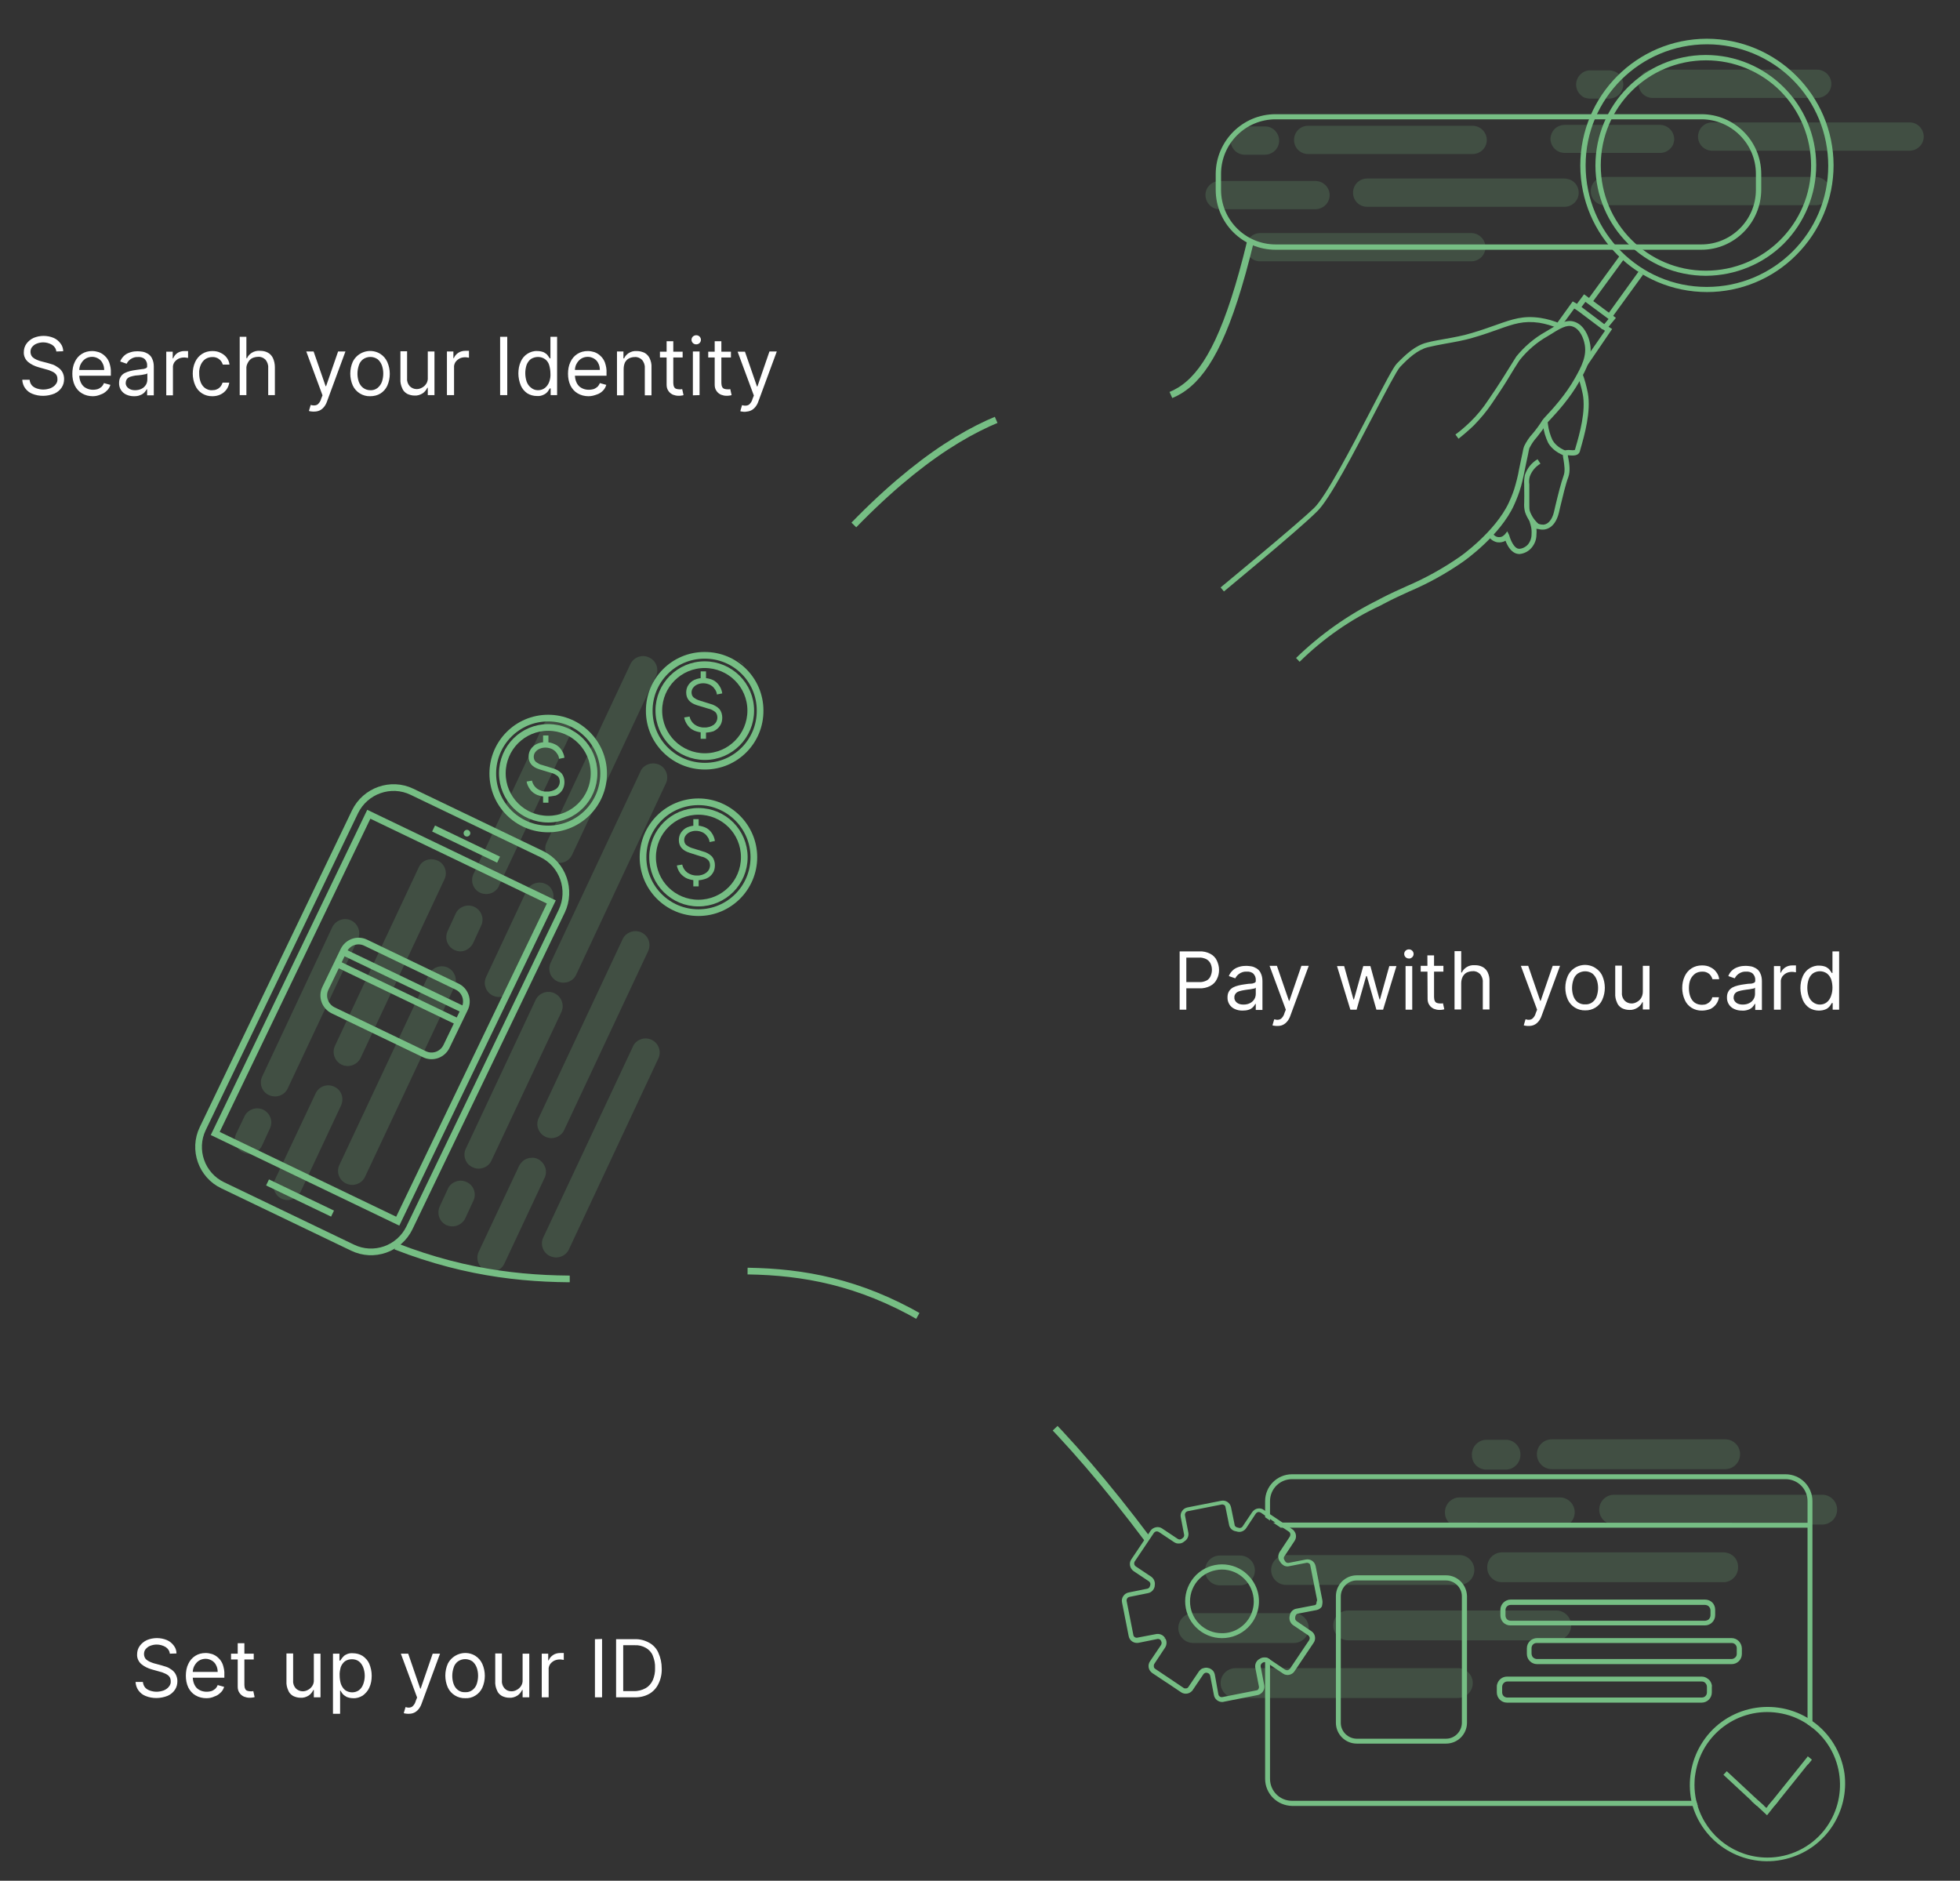 <?xml version="1.0" encoding="utf-8"?>
<!-- Generator: Adobe Illustrator 25.3.1, SVG Export Plug-In . SVG Version: 6.00 Build 0)  -->
<svg version="1.1" id="Layer_1" xmlns="http://www.w3.org/2000/svg" xmlns:xlink="http://www.w3.org/1999/xlink" x="0px" y="0px"
	 width="880.6px" height="844.9px" viewBox="0 0 880.6 844.9" enable-background="new 0 0 880.6 844.9" xml:space="preserve">
<rect x="0" y="0" width="880.6" height="844.9" fill="#333333" stroke="none"/>
<path fill="#FFFFFF" d="M25.3,157.9c-0.1-1.2-0.8-2.3-1.9-3c-1.2-0.7-2.6-1.1-4-1.1c-1,0-2,0.2-3,0.6c-0.8,0.3-1.5,0.9-2,1.5
	c-0.5,0.6-0.7,1.4-0.7,2.2c0,0.6,0.2,1.3,0.5,1.8c0.3,0.5,0.8,0.9,1.3,1.2c0.5,0.3,1.1,0.6,1.7,0.8c0.5,0.2,1.1,0.4,1.6,0.5l2.7,0.7
	c0.7,0.2,1.4,0.4,2.3,0.7c0.8,0.3,1.6,0.8,2.3,1.3c0.8,0.5,1.4,1.2,1.9,2c0.5,0.9,0.8,2,0.8,3.1c0,1.4-0.3,2.7-1.1,3.9
	c-0.8,1.2-1.9,2.1-3.2,2.7c-3.2,1.3-6.8,1.4-10,0.1c-1.3-0.5-2.4-1.4-3.2-2.5c-0.8-1.1-1.2-2.4-1.3-3.8h3.3c0.1,0.9,0.4,1.8,1,2.5
	c0.6,0.7,1.4,1.1,2.2,1.4c0.9,0.3,1.9,0.5,2.9,0.5c1.1,0,2.2-0.2,3.3-0.6c0.9-0.4,1.7-0.9,2.3-1.7c0.6-0.7,0.9-1.6,0.8-2.5
	c0-0.8-0.2-1.5-0.7-2.1c-0.5-0.6-1.2-1-1.9-1.3c-0.8-0.4-1.7-0.7-2.6-0.9l-3.2-0.9c-1.8-0.5-3.5-1.3-4.9-2.5
	c-1.2-1.1-1.9-2.7-1.8-4.3c0-1.4,0.4-2.7,1.2-3.8c0.8-1.1,1.9-2,3.2-2.6c1.4-0.6,3-0.9,4.5-0.9c1.5,0,3.1,0.3,4.5,0.9
	c1.2,0.5,2.3,1.4,3.1,2.5c0.8,1,1.2,2.3,1.2,3.5L25.3,157.9z M41.7,178c-1.7,0-3.4-0.4-4.9-1.3c-1.4-0.8-2.5-2.1-3.2-3.5
	c-0.8-1.7-1.1-3.5-1.1-5.3c0-1.8,0.3-3.7,1.1-5.3c0.7-1.5,1.7-2.7,3.1-3.6c1.4-0.9,3-1.3,4.7-1.3c1,0,2,0.2,3,0.5
	c1,0.4,1.9,0.9,2.7,1.7c0.9,0.8,1.6,1.9,2,3c0.5,1.5,0.8,3,0.7,4.6v1.3H34.7v-2.6h12.1c0-1-0.2-2.1-0.7-3c-0.4-0.9-1.1-1.6-1.9-2.1
	c-0.9-0.5-1.8-0.8-2.8-0.8c-1.1,0-2.2,0.3-3.1,0.9c-0.9,0.6-1.5,1.4-2,2.3c-0.5,0.9-0.7,2-0.7,3v1.7c0,1.3,0.2,2.6,0.8,3.8
	c0.5,1,1.2,1.8,2.2,2.3c1.6,0.9,3.6,1,5.3,0.5c0.6-0.2,1.2-0.6,1.7-1c0.5-0.5,0.9-1.1,1.1-1.7l2.9,0.8c-0.3,1-0.8,1.9-1.6,2.6
	c-0.8,0.8-1.7,1.4-2.7,1.7C44.2,177.7,43,178,41.7,178L41.7,178z M60.2,178c-1.2,0-2.3-0.2-3.4-0.7c-2.1-0.9-3.4-3-3.3-5.3
	c0-1,0.2-1.9,0.7-2.7c0.4-0.7,1-1.3,1.8-1.7c0.8-0.4,1.6-0.7,2.4-0.9c0.9-0.2,1.8-0.4,2.7-0.5c1.2-0.2,2.2-0.3,2.9-0.4
	c0.6,0,1.1-0.2,1.6-0.4c0.4-0.2,0.6-0.6,0.5-1v-0.1c0.1-1.1-0.3-2.1-1-2.9c-0.8-0.8-2-1.1-3.1-1c-1.2-0.1-2.4,0.3-3.4,1
	c-0.7,0.5-1.3,1.2-1.7,2l-2.9-1c0.4-1.1,1.1-2,2-2.8c0.8-0.7,1.8-1.1,2.8-1.4c1-0.3,2-0.4,3-0.4c0.7,0,1.5,0.1,2.2,0.2
	c0.8,0.1,1.7,0.5,2.4,0.9c0.8,0.5,1.5,1.2,1.9,2.1c0.6,1.2,0.8,2.4,0.8,3.7v12.9h-3v-2.7h-0.2c-0.3,0.5-0.6,1-1,1.4
	c-0.5,0.5-1.2,1-1.9,1.2C62.2,177.9,61.2,178,60.2,178L60.2,178z M60.7,175.3c1,0,2.1-0.2,3-0.7c0.8-0.4,1.4-1,1.9-1.8
	c0.4-0.7,0.6-1.5,0.6-2.3v-2.8c-0.2,0.2-0.5,0.4-0.9,0.4c-0.5,0.1-1,0.2-1.5,0.3l-1.6,0.2l-1.3,0.1c-0.7,0.1-1.5,0.3-2.2,0.5
	c-0.6,0.2-1.2,0.5-1.6,1c-0.4,0.5-0.6,1.2-0.6,1.8c-0.1,0.9,0.4,1.8,1.2,2.4C58.6,175.1,59.6,175.3,60.7,175.3L60.7,175.3z
	 M74.7,177.6v-19.6h2.9v3h0.2c0.4-1,1-1.8,1.9-2.4c0.9-0.6,2-0.9,3.2-0.9h0.8c0.3,0,0.6,0,0.8,0v3.1l-0.7-0.1
	c-0.4-0.1-0.8-0.1-1.1-0.1c-0.9,0-1.8,0.2-2.6,0.6c-0.7,0.4-1.3,0.9-1.8,1.6c-0.4,0.7-0.7,1.5-0.6,2.4v12.4L74.7,177.6z M95.5,178
	c-3.4,0.1-6.5-1.8-7.8-4.9c-0.7-1.6-1.1-3.4-1.1-5.2c0-1.8,0.3-3.6,1.1-5.3c0.7-1.5,1.7-2.7,3.1-3.6c1.4-0.9,3-1.3,4.6-1.3
	c1.3,0,2.6,0.2,3.7,0.8c1.1,0.5,2,1.2,2.7,2.1c0.7,0.9,1.2,2,1.3,3.2h-3c-0.6-2.1-2.5-3.5-4.7-3.4c-1.1,0-2.2,0.3-3.1,0.9
	c-0.9,0.6-1.6,1.5-2.1,2.6c-0.5,1.2-0.8,2.5-0.7,3.9c0,1.4,0.2,2.7,0.7,4c0.4,1,1.1,2,2,2.6c0.9,0.6,2,1,3.1,0.9
	c0.7,0,1.5-0.1,2.1-0.4c1.3-0.5,2.2-1.7,2.6-3h3c-0.3,2.3-1.8,4.3-3.9,5.3C98.1,177.7,96.8,178,95.5,178L95.5,178z M110.7,165.7
	v11.8h-3v-26.2h3v9.6h0.3c0.4-1,1.2-1.8,2.1-2.4c1.1-0.7,2.4-1,3.7-0.9c1.2,0,2.4,0.2,3.5,0.8c1,0.5,1.8,1.4,2.3,2.4
	c0.6,1.3,0.9,2.7,0.9,4.2v12.5h-3v-12.3c0.1-1.3-0.4-2.6-1.2-3.6c-0.9-0.9-2.1-1.4-3.3-1.3c-0.9,0-1.8,0.2-2.7,0.6
	c-0.8,0.4-1.4,1.1-1.8,1.8C110.9,163.7,110.6,164.7,110.7,165.7z M141,184.9c-0.5,0-0.9,0-1.4-0.1c-0.3,0-0.6-0.1-0.8-0.2l0.8-2.7
	c0.6,0.2,1.3,0.3,2,0.2c0.6-0.1,1.1-0.3,1.5-0.8c0.6-0.6,1-1.4,1.2-2.2l0.6-1.5l-7.3-19.7h3.3l5.4,15.6h0.2l5.4-15.6h3.3l-8.3,22.5
	c-0.3,0.9-0.8,1.8-1.4,2.5c-0.5,0.6-1.2,1.2-1.9,1.5C142.7,184.8,141.9,184.9,141,184.9L141,184.9z M166.3,178
	c-3.3,0.1-6.4-1.8-7.8-4.8c-1.5-3.4-1.5-7.3,0-10.7c2.2-4.4,7.6-6.1,11.9-3.8c0.2,0.1,0.3,0.2,0.5,0.3c1.4,0.9,2.4,2.1,3.1,3.6
	c1.5,3.4,1.5,7.3,0,10.7c-0.7,1.5-1.8,2.7-3.1,3.5C169.6,177.6,168,178,166.3,178L166.3,178z M166.3,175.3c1.2,0.1,2.4-0.3,3.3-1
	c0.9-0.7,1.6-1.7,2-2.8c0.8-2.4,0.8-5,0-7.3c-0.4-1.1-1-2-1.9-2.8c-2-1.4-4.6-1.4-6.6,0c-0.9,0.7-1.6,1.7-1.9,2.8
	c-0.8,2.4-0.8,5,0,7.3c0.4,1.1,1,2,1.9,2.7C164,174.9,165.2,175.3,166.3,175.3L166.3,175.3z M192.2,169.5v-11.6h3v19.6h-3v-3.3H192
	c-0.5,1-1.2,1.9-2.1,2.5c-1.1,0.7-2.4,1.1-3.7,1c-1.1,0-2.3-0.3-3.3-0.8c-1-0.6-1.8-1.4-2.2-2.5c-0.6-1.3-0.9-2.7-0.8-4.1v-12.5h3
	v12.3c-0.1,1.3,0.4,2.5,1.2,3.4c0.8,0.8,1.9,1.3,3.1,1.3c0.8,0,1.6-0.2,2.3-0.6c0.8-0.4,1.5-1,2-1.8
	C192,171.7,192.3,170.6,192.2,169.5L192.2,169.5z M200.8,177.5v-19.6h2.9v3h0.2c0.4-1,1.1-1.8,2-2.4c0.9-0.6,2-0.9,3.2-0.9h0.8
	c0.3,0,0.6,0,0.8,0v3.1l-0.7-0.1c-0.4-0.1-0.8-0.1-1.1-0.1c-0.9,0-1.8,0.2-2.5,0.6c-0.7,0.4-1.3,0.9-1.8,1.6
	c-0.4,0.7-0.7,1.5-0.6,2.4v12.4H200.8z M227.9,151.3v26.2h-3.2v-26.2L227.9,151.3z M241.2,177.9c-1.5,0-3-0.4-4.3-1.2
	c-1.3-0.9-2.3-2.1-2.9-3.5c-0.7-1.7-1.1-3.6-1.1-5.4c0-1.8,0.3-3.7,1.1-5.4c0.6-1.4,1.7-2.7,3-3.5c1.3-0.8,2.8-1.3,4.4-1.2
	c1,0,2.1,0.2,3,0.6c0.7,0.4,1.3,0.8,1.7,1.4c0.4,0.5,0.7,1,0.9,1.3h0.3v-9.7h3v26.2h-2.9v-3h-0.4c-0.2,0.4-0.5,0.8-0.9,1.4
	c-0.5,0.6-1.1,1.1-1.8,1.4C243.3,177.8,242.3,178,241.2,177.9L241.2,177.9z M241.7,175.3c1.1,0,2.2-0.3,3.1-1
	c0.9-0.7,1.5-1.6,1.9-2.6c0.5-1.3,0.7-2.6,0.6-3.9c0-1.3-0.2-2.6-0.6-3.9c-0.3-1-1-2-1.9-2.6c-1.9-1.3-4.4-1.2-6.3,0
	c-0.9,0.7-1.5,1.6-1.9,2.6c-0.4,1.2-0.6,2.5-0.6,3.7c0,1.3,0.2,2.6,0.6,3.8c0.4,1.1,1,2,1.9,2.7
	C239.4,174.9,240.5,175.3,241.7,175.3z M264.4,178c-1.7,0-3.4-0.4-4.9-1.3c-1.4-0.8-2.5-2.1-3.2-3.5c-0.8-1.7-1.1-3.5-1.1-5.3
	c0-1.8,0.3-3.7,1.1-5.3c0.7-1.5,1.7-2.7,3.1-3.6c1.4-0.9,3-1.3,4.7-1.3c1,0,2,0.2,3,0.5c1,0.4,1.9,0.9,2.7,1.7c0.9,0.8,1.6,1.9,2,3
	c0.5,1.5,0.8,3,0.7,4.6v1.3h-15.1v-2.6h12.1c0-1-0.2-2.1-0.7-3c-0.4-0.9-1.1-1.6-1.9-2.1c-0.9-0.5-1.8-0.8-2.8-0.8
	c-1.1,0-2.2,0.3-3.1,0.9c-0.9,0.6-1.5,1.4-2,2.3c-0.5,0.9-0.7,2-0.7,3v1.7c0,1.3,0.2,2.6,0.8,3.8c0.5,1,1.2,1.8,2.2,2.3
	c1.6,0.9,3.6,1,5.4,0.5c0.6-0.2,1.2-0.6,1.7-1c0.5-0.5,0.9-1.1,1.1-1.7l2.9,0.8c-0.3,1-0.8,1.9-1.5,2.6c-0.8,0.8-1.7,1.4-2.7,1.7
	C266.9,177.7,265.7,178,264.4,178L264.4,178z M280.2,165.8v11.8h-3v-19.7h2.9v3.1h0.3c0.4-1,1.2-1.8,2.1-2.4c1.1-0.7,2.4-1,3.6-0.9
	c1.2,0,2.4,0.3,3.5,0.8c1,0.6,1.8,1.4,2.3,2.5c0.6,1.3,0.9,2.7,0.8,4.1v12.5h-3v-12.3c0.1-1.3-0.4-2.6-1.2-3.6
	c-0.9-0.9-2.1-1.4-3.3-1.3c-0.9,0-1.8,0.2-2.6,0.6c-0.8,0.4-1.4,1.1-1.8,1.8C280.4,163.7,280.2,164.7,280.2,165.8L280.2,165.8z
	 M306.7,158v2.6h-10.2V158H306.7z M299.5,153.3h3V172c0,0.7,0.1,1.3,0.4,1.9c0.2,0.4,0.6,0.7,1,0.8c0.4,0.1,0.8,0.2,1.3,0.2
	c0.3,0,0.5,0,0.8,0l0.5-0.1l0.6,2.7c-0.3,0.1-0.6,0.2-0.9,0.2c-0.5,0.1-0.9,0.1-1.4,0.1c-0.9,0-1.7-0.2-2.5-0.5
	c-0.8-0.4-1.5-0.9-2-1.7c-0.6-0.8-0.8-1.8-0.8-2.8L299.5,153.3z M311.3,177.6v-19.7h3v19.6L311.3,177.6z M312.8,154.7
	c-0.6,0-1.1-0.2-1.5-0.6c-0.8-0.8-0.8-2-0.1-2.8c0,0,0,0,0.1-0.1c0.4-0.4,1-0.6,1.5-0.6c0.6,0,1.1,0.2,1.5,0.6
	c0.8,0.8,0.8,2,0.1,2.8c0,0,0,0-0.1,0.1C313.9,154.5,313.4,154.7,312.8,154.7L312.8,154.7z M328.4,158v2.6h-10.2V158H328.4z
	 M321.1,153.3h3V172c0,0.7,0.1,1.3,0.4,1.9c0.2,0.4,0.6,0.7,1,0.8c0.4,0.1,0.8,0.2,1.3,0.2c0.3,0,0.5,0,0.8,0l0.5-0.1l0.6,2.7
	c-0.3,0.1-0.6,0.2-0.9,0.2c-0.5,0.1-0.9,0.1-1.4,0.1c-0.9,0-1.7-0.2-2.5-0.5c-0.8-0.4-1.5-0.9-2-1.7c-0.6-0.8-0.8-1.8-0.8-2.8
	L321.1,153.3z M334.8,185c-0.5,0-0.9,0-1.4-0.1c-0.3,0-0.6-0.1-0.8-0.2l0.8-2.7c0.6,0.2,1.3,0.3,2,0.2c0.6-0.1,1.1-0.3,1.5-0.8
	c0.6-0.6,1-1.4,1.2-2.2l0.6-1.5l-7.3-19.7h3.3l5.4,15.6h0.2l5.4-15.7h3.3l-8.3,22.5c-0.3,0.9-0.8,1.8-1.4,2.5
	c-0.5,0.6-1.2,1.2-1.9,1.5C336.6,184.8,335.7,184.9,334.8,185L334.8,185z"/>
<path fill="#76BE84" d="M764.4,112.2H573.1c-14.9,0-26.9-12.1-26.9-26.9v-7.2c0.1-14.8,12.1-26.8,26.9-26.8h191.3
	c14.8,0,26.9,12,26.9,26.9v7.1C791.2,100.1,779.2,112.2,764.4,112.2L764.4,112.2z M573.1,53.6c-13.5,0-24.5,11-24.5,24.5v7.2
	c0,13.5,11,24.5,24.5,24.5h191.3c13.5,0,24.5-11,24.5-24.5v-7.2c0-13.5-11-24.5-24.5-24.5L573.1,53.6z"/>
<path fill="#76BE84" d="M549.9,265.7l-1.5-1.8c0.3-0.3,33.2-27.3,42-35.7c5.3-5.1,16.9-27.3,25.3-43.5c6.5-12.5,10.3-19.7,11.8-21.3
	c4-4.1,8.3-8.2,13.6-9.5c2.2-0.6,5-1.1,7.9-1.6c3.9-0.7,8.4-1.5,11.9-2.6c4.5-1.3,8.1-2.6,11.2-3.7c7.6-2.7,12.2-4.3,19.9-3.2
	c3.1,0.5,6.1,1.3,9,2.6l-1,2.1c-2.7-1.2-5.5-2-8.4-2.5c-7.1-1-11.3,0.4-18.8,3.1c-3.2,1.1-6.7,2.4-11.3,3.7
	c-3.7,1.1-8.2,1.9-12.2,2.6c-2.9,0.5-5.7,1.1-7.8,1.6c-4.7,1.2-8.8,5-12.5,8.9c-1.4,1.5-6.3,10.8-11.5,20.8
	c-9,17.3-20.2,38.8-25.8,44.1C583.2,238.3,550.2,265.4,549.9,265.7z"/>
<path fill="#76BE84" d="M583.9,297.3l-1.6-1.7c10.8-10.5,23.2-19.3,36.7-26l1.1-0.6c4.4-2.3,8.2-4,12-5.7c8.4-3.6,16.3-8,23.8-13.2
	c0.2-0.1,15.9-11.2,22-24.3c1.5-3.2,2.4-6,2.4-6c0.9-3,1.7-6,2.2-9c0.3-1.4,0.6-2.9,1-4.8l0.5-2.3c0.2-1.1,0.4-2.2,0.8-3.3
	c1-2,2.2-3.9,3.8-5.6c1.6-1.9,3-3.8,4.3-5.9c0.5-0.7,1.1-1.4,1.7-2c2.9-3.1,8.8-9.5,13-17c2.8-5,5.7-10.2,4.2-16
	c-0.3-1.4-1.7-6-5.2-7.2c-2.7-1-5.6,0.8-11.2,4.3c-4.8,2.7-9,6.3-12.4,10.5c-0.4,0.5-0.8,1.1-1.1,1.6c-0.8,1.2-2.2,3.5-5,8.1
	c-1.9,3.1-4.1,6.3-6.5,9.9c-2.4,3.6-5.2,6.9-8.2,10c-2.2,2.1-4.5,4.1-6.9,6l-1.4-1.9c2.4-1.7,4.6-3.7,6.7-5.7c3-2.9,5.7-6.2,8-9.7
	c2.5-3.6,4.6-6.8,6.5-9.8c2.9-4.6,4.3-6.9,5-8c0.4-0.6,0.8-1.3,1.2-1.9c3.6-4.4,8-8.2,13-11c6.1-3.7,9.5-5.8,13.2-4.5
	c4.4,1.5,6.2,6.7,6.7,8.9c1.7,6.7-1.6,12.5-4.5,17.7c-4.3,7.7-10.4,14.3-13.3,17.4c-0.7,0.7-1.3,1.4-1.4,1.6
	c-1.4,2.2-2.9,4.2-4.5,6.2c-1.4,1.5-2.5,3.2-3.4,5c-0.1,0.2-0.3,1.4-0.6,2.9l-0.5,2.3c-0.4,1.9-0.7,3.5-1,4.8
	c-0.6,3.1-1.3,6.3-2.3,9.3c0,0.1-1,3-2.5,6.3c-6.3,13.7-22.1,24.8-22.8,25.3c-7.6,5.3-15.7,9.8-24.2,13.4c-3.7,1.7-7.5,3.4-11.8,5.7
	l-1.1,0.6C606.7,278.3,594.5,286.9,583.9,297.3z"/>
<path fill="#76BE84" d="M682.7,248.9c-0.6,0-1.1-0.1-1.7-0.3c-2.3-0.9-3.8-3.5-4.6-5.7c-1.1,0.7-2.5,0.9-3.8,0.7
	c-1.8-0.4-3.4-1.6-4.2-3.3l2.2-0.9c0.7,1.6,2.5,2.3,4.1,1.7c0.5-0.2,1-0.6,1.4-1l1.1-1.4l0.8,1.6c0,0.1,0.1,0.2,0.1,0.3
	c0.7,2.4,2.1,5.2,3.7,5.8c1.4,0.5,3.5-0.5,4.6-1.7c1.1-1.3,1.7-2.9,1.7-4.6c0.1-1.4,0-2.8-0.4-4.2l-0.8-2.7l2.5,1.4
	c1.3,0.7,2.7,1.1,4.1,1.1c2.1-0.2,3.9-2.3,4.7-5.8c0.2-0.8,0.4-1.7,0.6-2.6c1.1-4.6,2.5-10.3,3.7-13.6c0.8-2.1,0.3-4.9,0-7
	c-0.3-1.7-0.5-2.7-0.1-3.5c0.6-1.2,2-1.1,3.3-1c0.6,0.1,1.3,0.1,1.9-0.1l0.3-1.1c1.8-6.1,4.7-16.4,3.2-24c-0.6-2.9-1.4-5.8-2.4-8.6
	l2.2-0.8c1.1,2.9,1.9,5.9,2.5,9c1.5,8.2-1.5,18.8-3.3,25.1l-0.3,1.1c-0.6,2-2.9,1.9-4.4,1.8c-0.3,0-0.7-0.1-1-0.1
	c0,0.5,0.2,1.1,0.3,1.7c0.4,2.3,0.9,5.5-0.1,8.2c-1.2,3.1-2.5,8.8-3.6,13.3c-0.2,0.9-0.4,1.8-0.6,2.6c-1.6,6.5-5.3,7.5-6.8,7.6
	c-1.1,0.1-2.2-0.1-3.3-0.5c0.1,0.9,0.1,1.9,0,2.8c0,2.2-0.8,4.3-2.3,6C686.6,247.8,684.7,248.7,682.7,248.9z"/>
<path fill="#76BE84" d="M767,131.2c-31.4,0-56.9-25.4-57-56.8c0-31.4,25.4-56.9,56.8-57c31.4,0,56.9,25.4,57,56.8
	c0,15.1-6,29.6-16.7,40.3C796.5,125.2,782,131.2,767,131.2z M767,19.9c-30.1,0-54.6,24.3-54.6,54.4c0,30.1,24.3,54.6,54.4,54.6
	c30.1,0,54.6-24.3,54.6-54.4c0-14.5-5.7-28.4-15.9-38.6C795.3,25.7,781.4,19.9,767,19.9z"/>
<path fill="#76BE84" d="M766.5,123.9c-27.4,0-49.6-22.1-49.7-49.5c0-27.4,22.1-49.6,49.5-49.7c27.4,0,49.6,22.1,49.7,49.5
	c0,13.2-5.2,25.8-14.5,35.2C792.3,118.6,779.7,123.8,766.5,123.9z M766.5,27.1c-26.1,0-47.3,21.1-47.3,47.2s21.1,47.3,47.2,47.3
	c26.1,0,47.3-21.1,47.3-47.2c0-12.6-5-24.6-13.8-33.5C791.1,32.1,779.1,27.1,766.5,27.1L766.5,27.1z"/>
<path fill="#76BE84" d="M728.1,114.4l-14.5,19.9l1.9,1.4l14.5-19.8L728.1,114.4z"/>
<path fill="#76BE84" d="M736.2,122l-14.5,20.1l1.9,1.4l14.6-20.1L736.2,122z"/>
<path fill="#76BE84" d="M713,164.4l-1.9-1.4l10-14.4l-1.8-1.2l3.4-4.1l-10.4-7.7l-3.1,4.1l-1.9-1.1l-6,8.2l-1.9-1.4l7.2-10l1.9,1.1
	l3.2-4.3l14.3,10.6l-3.3,4l1.6,1L713,164.4z"/>
<path fill="#76BE84" d="M703.1,204.8c-4.7-1.7-6.8-4.5-7.6-6c-1.1-2.4-1.9-4.9-2.2-7.6c-0.1-0.8-0.3-1.6-0.4-2.3l2.3-0.3
	c0.1,0.7,0.2,1.5,0.3,2.2c0.3,2.4,1,4.7,2,6.9c0.7,1.2,2.4,3.5,6.3,4.9L703.1,204.8z"/>
<path fill="#76BE84" d="M690.7,237.7c-2.5-1.9-4.5-4.6-5.5-7.6c-0.4-1.4-0.5-2.9-0.4-4.3c0-1.5,0.1-3.7,0-7.4v-0.8
	c-0.1-1.4,0-2.8,0.3-4.2c1-3,3-5.5,5.7-7.1l1.3,2c-2.2,1.3-3.9,3.3-4.8,5.8c-0.3,1.1-0.4,2.3-0.2,3.5v0.8c0,3.7,0,6,0,7.5
	c0,2.2,0,2.6,0.2,3.6c0.9,2.6,2.5,4.8,4.7,6.5L690.7,237.7z"/>
<path fill="#76BE84" d="M708.8,136.6l-1.4,1.9L720,148l1.4-1.9L708.8,136.6z"/>
<g opacity="0.2">
	<path fill="#76BE84" d="M661.6,56.5h-73.9c-3.5,0-6.3,2.8-6.3,6.4c0,3.5,2.8,6.3,6.3,6.3h73.9c3.5,0,6.4-2.8,6.4-6.3
		S665.1,56.5,661.6,56.5C661.6,56.5,661.6,56.5,661.6,56.5z"/>
	<path fill="#76BE84" d="M702.9,80.2h-88.7c-3.5,0-6.3,2.8-6.3,6.4c0,3.5,2.8,6.3,6.3,6.3h88.7c3.5,0,6.4-2.8,6.4-6.3
		c0-2.6-1.5-4.9-3.9-5.9C704.5,80.4,703.7,80.2,702.9,80.2z"/>
	<path fill="#76BE84" d="M661,104.7h-94.8c-3.5,0-6.4,2.8-6.4,6.3s2.8,6.4,6.3,6.4c0,0,0,0,0,0H661c3.5,0,6.4-2.8,6.4-6.3
		S664.5,104.7,661,104.7C661,104.7,661,104.7,661,104.7L661,104.7z"/>
	<path fill="#76BE84" d="M597.4,87.7c0-3.5-2.8-6.3-6.3-6.4h-42.9c-3.5-0.1-6.5,2.6-6.6,6.1c-0.1,3.5,2.6,6.5,6.1,6.6
		c0.2,0,0.3,0,0.5,0H591c0.8,0,1.7-0.2,2.4-0.5C595.8,92.6,597.4,90.2,597.4,87.7z"/>
	<path fill="#76BE84" d="M559.5,69.5h8.6c3.5,0.1,6.5-2.6,6.6-6.1c0.1-3.5-2.6-6.5-6.1-6.6c-0.2,0-0.3,0-0.5,0h-8.6
		c-3.5-0.1-6.5,2.6-6.6,6.1c-0.1,3.5,2.6,6.5,6.1,6.6C559.2,69.5,559.4,69.5,559.5,69.5z"/>
</g>
<g opacity="0.2">
	<path fill="#76BE84" d="M816.4,31.3h-73.9c-3.5,0-6.3,2.8-6.3,6.4c0,3.5,2.8,6.3,6.3,6.3h73.9c3.5,0,6.4-2.8,6.4-6.3
		S819.9,31.3,816.4,31.3C816.4,31.3,816.4,31.3,816.4,31.3z"/>
	<path fill="#76BE84" d="M857.7,55H769c-3.5,0.1-6.2,3.1-6.1,6.6c0.1,3.3,2.8,6,6.1,6.1h88.7c3.5,0.1,6.5-2.6,6.6-6.1
		c0.1-3.5-2.6-6.5-6.1-6.6C858.1,55,857.9,55,857.7,55z"/>
	<path fill="#76BE84" d="M815.8,79.5H721c-3.5,0-6.3,2.8-6.3,6.4c0,3.5,2.8,6.3,6.3,6.3h94.8c3.5,0,6.3-2.8,6.3-6.4
		C822.2,82.4,819.3,79.6,815.8,79.5z"/>
	<path fill="#76BE84" d="M752.2,62.5c0-0.8-0.2-1.7-0.5-2.4c-0.3-0.8-0.8-1.5-1.4-2.1c-1.2-1.2-2.8-1.9-4.5-1.9H703
		c-2.6,0-4.9,1.5-5.9,3.9c-0.3,0.8-0.5,1.6-0.5,2.4c0,0.8,0.2,1.7,0.5,2.4c1,2.4,3.3,3.9,5.9,3.9h42.9c1.7,0,3.3-0.7,4.5-1.9
		c0.6-0.6,1.1-1.3,1.4-2.1C752,64.1,752.2,63.3,752.2,62.5z"/>
	<path fill="#76BE84" d="M714.4,44.3h8.6c0.8,0,1.7-0.2,2.4-0.5c1.6-0.6,2.8-1.9,3.4-3.4c0.7-1.6,0.7-3.3,0-4.9
		c-0.6-1.6-1.9-2.8-3.4-3.4c-0.8-0.3-1.6-0.5-2.4-0.5h-8.6c-0.8,0-1.7,0.2-2.4,0.5c-0.8,0.3-1.4,0.8-2,1.4c-2.5,2.5-2.5,6.5,0,9
		c0,0,0,0,0,0c0.6,0.6,1.2,1.1,2,1.4C712.7,44.1,713.5,44.3,714.4,44.3z"/>
</g>
<path fill="none" stroke="#76BE84" stroke-width="3" stroke-miterlimit="10" d="M247.7,405.2l-82-39.4l-69,143.4l82,39.4
	L247.7,405.2z"/>
<path fill="none" stroke="#76BE84" stroke-width="3" stroke-miterlimit="10" d="M243.4,383.7l-58.3-28c-9.5-4.6-21-0.5-25.6,9
	c0,0,0,0,0,0L91.1,507c-4.6,9.5-0.5,21,9,25.5c0,0,0,0,0,0l58.3,28c9.5,4.6,21,0.6,25.6-9c0,0,0,0,0,0l68.4-142.2
	C256.9,399.8,252.9,388.3,243.4,383.7C243.4,383.7,243.4,383.7,243.4,383.7z"/>
<path fill="none" stroke="#76BE84" stroke-width="3" stroke-miterlimit="10" d="M246.3,372.4c13.8,0,24.9-11.2,24.9-24.9
	s-11.2-24.9-24.9-24.9c-13.8,0-24.9,11.2-24.9,24.9S232.5,372.4,246.3,372.4L246.3,372.4z"/>
<path fill="none" stroke="#76BE84" stroke-width="3" stroke-miterlimit="10" d="M246.3,368c11.4,0,20.6-9.2,20.6-20.6
	c0-11.4-9.2-20.6-20.6-20.6c-11.4,0-20.6,9.2-20.6,20.6C225.7,358.8,234.9,368,246.3,368C246.3,368,246.3,368,246.3,368z"/>
<path fill="#76BE84" d="M244,360.6v-3.8h2.4v3.8H244z M244,334.2v-3.8h2.4v3.8H244z M245.5,357.9c-1.5,0-2.9-0.3-4.2-0.8
	c-1.2-0.5-2.3-1.3-3.1-2.4c-0.8-1.1-1.4-2.3-1.6-3.6l2.4-0.4c0.3,1.4,1.1,2.7,2.3,3.6c1.3,0.9,2.8,1.4,4.4,1.3
	c1.5,0.1,3-0.4,4.2-1.2c1-0.8,1.6-2,1.6-3.3c0-0.9-0.3-1.8-0.9-2.4c-0.9-0.7-1.9-1.3-3-1.5l-5.3-1.6c-3.2-1-4.8-2.9-4.8-5.7
	c0-1.2,0.3-2.4,1-3.4c0.7-1,1.6-1.8,2.7-2.3c1.3-0.6,2.6-0.8,4-0.8c1.4,0,2.7,0.3,4,0.9c1.2,0.5,2.2,1.4,2.9,2.4
	c0.8,1.1,1.3,2.3,1.5,3.7l-2.4,0.5c-0.1-1-0.5-1.9-1.1-2.6c-0.5-0.8-1.3-1.4-2.1-1.8c-1.8-0.8-3.8-0.9-5.6-0.1
	c-0.7,0.3-1.4,0.8-1.9,1.5c-0.5,0.6-0.7,1.4-0.7,2.1c0,0.8,0.3,1.7,0.9,2.2c0.9,0.7,1.9,1.3,3,1.5l4.5,1.4c1.6,0.4,3,1.2,4.1,2.3
	c0.9,1.1,1.3,2.5,1.3,3.9c0,1.3-0.3,2.6-1,3.7c-0.7,1.1-1.7,1.9-2.9,2.4C248.5,357.6,247,357.9,245.5,357.9z"/>
<path fill="none" stroke="#76BE84" stroke-width="3" stroke-miterlimit="10" d="M313.8,410c13.8,0,24.9-11.2,24.9-24.9
	s-11.2-24.9-24.9-24.9c-13.8,0-24.9,11.2-24.9,24.9S300,410,313.8,410L313.8,410z"/>
<path fill="none" stroke="#76BE84" stroke-width="3" stroke-miterlimit="10" d="M313.8,405.7c11.4,0,20.6-9.2,20.6-20.6
	s-9.2-20.6-20.6-20.6s-20.6,9.2-20.6,20.6v0C293.2,396.5,302.4,405.7,313.8,405.7z"/>
<path fill="#76BE84" d="M311.5,398.2v-3.8h2.4v3.8H311.5z M311.5,371.8V368h2.4v3.8H311.5z M313,395.5c-1.5,0-2.9-0.3-4.2-0.8
	c-1.2-0.5-2.2-1.3-3.1-2.3c-0.8-1.1-1.4-2.3-1.6-3.6l2.4-0.4c0.3,1.4,1.1,2.7,2.3,3.6c1.3,0.9,2.8,1.4,4.4,1.3
	c1.5,0.1,3-0.4,4.2-1.3c1-0.8,1.6-2,1.6-3.3c0-0.9-0.3-1.8-0.9-2.4c-0.9-0.8-1.9-1.3-3-1.5l-5.3-1.7c-3.2-1-4.8-2.9-4.8-5.7
	c0-1.2,0.3-2.4,1-3.4c0.7-1,1.6-1.8,2.7-2.3c2.6-1.1,5.5-1.1,8.1,0c1.2,0.5,2.2,1.4,2.9,2.4c0.8,1.1,1.3,2.4,1.5,3.7l-2.4,0.5
	c-0.1-1-0.5-1.9-1.1-2.6c-0.5-0.8-1.3-1.4-2.1-1.8c-1.8-0.8-3.8-0.9-5.6-0.1c-0.7,0.3-1.4,0.8-1.9,1.5c-0.5,0.6-0.7,1.4-0.7,2.1
	c0,0.8,0.3,1.7,0.9,2.2c0.9,0.7,1.9,1.2,3,1.5l4.5,1.4c1.6,0.4,3,1.2,4.1,2.3c0.9,1.1,1.3,2.5,1.3,3.9c0,1.3-0.3,2.6-1,3.6
	c-0.7,1.1-1.7,1.9-2.9,2.4C315.9,395.2,314.5,395.5,313,395.5z"/>
<path fill="none" stroke="#76BE84" stroke-width="3" stroke-miterlimit="10" d="M316.7,344.2c13.8,0,24.9-11.2,24.8-25
	c0-13.8-11.2-24.9-25-24.8c-13.7,0-24.9,11.2-24.8,25C291.7,333.1,302.9,344.2,316.7,344.2C316.6,344.2,316.6,344.2,316.7,344.2z"/>
<path fill="none" stroke="#76BE84" stroke-width="3" stroke-miterlimit="10" d="M316.7,339.9c11.4,0,20.6-9.3,20.6-20.7
	c0-11.4-9.3-20.6-20.7-20.6c-11.4,0-20.6,9.3-20.6,20.6C296,330.7,305.3,339.9,316.7,339.9C316.7,339.9,316.7,339.9,316.7,339.9z"/>
<path fill="#76BE84" d="M314.8,331.9v-3.8h2.4v3.8H314.8z M314.8,305.4v-3.8h2.4v3.8H314.8z M316.3,329.1c-1.5,0-2.9-0.3-4.2-0.8
	c-1.2-0.5-2.3-1.3-3.1-2.4c-0.8-1.1-1.4-2.3-1.6-3.6l2.4-0.4c0.3,1.4,1.1,2.7,2.3,3.6c1.3,0.9,2.8,1.4,4.4,1.3
	c1.5,0.1,3-0.4,4.2-1.2c1-0.8,1.6-2,1.6-3.3c0-0.9-0.3-1.8-0.9-2.4c-0.9-0.7-1.9-1.3-3-1.5l-5.3-1.6c-3.2-1-4.8-2.9-4.8-5.7
	c0-1.2,0.3-2.4,1-3.4c0.7-1,1.6-1.8,2.7-2.3c2.6-1.1,5.5-1.1,8.1,0c1.2,0.5,2.2,1.4,2.9,2.4c0.8,1.1,1.3,2.3,1.5,3.7l-2.4,0.5
	c-0.1-1-0.5-1.9-1.1-2.6c-0.5-0.8-1.3-1.4-2.1-1.8c-1.8-0.8-3.8-0.9-5.6-0.1c-0.7,0.3-1.4,0.8-1.9,1.5c-0.5,0.6-0.7,1.4-0.7,2.1
	c0,0.8,0.3,1.7,0.9,2.2c0.9,0.7,1.9,1.2,3,1.5l4.5,1.4c1.6,0.4,3,1.2,4.1,2.3c0.9,1.1,1.3,2.5,1.3,3.9c0,1.3-0.3,2.6-1,3.6
	c-0.7,1.1-1.7,1.9-2.9,2.5C319.3,328.9,317.8,329.2,316.3,329.1z"/>
<path fill="none" stroke="#76BE84" stroke-width="3" stroke-miterlimit="10" d="M120.2,531.2l29.2,14"/>
<path fill="none" stroke="#76BE84" stroke-width="3" stroke-miterlimit="10" d="M194.8,372.2l29.2,14"/>
<path fill="#76BE84" d="M209.8,375.8c0.8,0,1.5-0.7,1.5-1.5s-0.7-1.5-1.5-1.5s-1.5,0.7-1.5,1.5S208.9,375.8,209.8,375.8L209.8,375.8
	z"/>
<path fill="none" stroke="#76BE84" stroke-width="3" stroke-miterlimit="10" d="M205.3,443.2l-41-19.7c-3.7-1.8-8.1-0.2-9.9,3.5
	c0,0,0,0,0,0l-8.2,17c-1.8,3.7-0.2,8.1,3.5,9.9c0,0,0,0,0,0l41,19.7c3.7,1.8,8.1,0.2,9.9-3.5c0,0,0,0,0,0l8.2-17
	C210.6,449.4,209,444.9,205.3,443.2C205.3,443.2,205.3,443.2,205.3,443.2z"/>
<path fill="none" stroke="#76BE84" stroke-width="3" stroke-miterlimit="10" d="M154.1,427.6l54.4,26.1"/>
<path fill="none" stroke="#76BE84" stroke-width="3" stroke-miterlimit="10" d="M151.7,433.1l54.8,26.3"/>
<g opacity="0.2">
	<path fill="#76BE84" d="M252.2,454.7c1.5-3.2,0.1-7-3.1-8.5c-3.2-1.5-7-0.1-8.5,3.1l-31.4,66.9c-1.4,3.2,0.1,7,3.4,8.3
		c3.1,1.3,6.6,0,8.1-2.9L252.2,454.7z"/>
	<path fill="#76BE84" d="M279.7,422L242,502.3c-0.7,1.5-0.8,3.3-0.2,4.8c1.2,3.3,4.8,5,8.1,3.8c1.6-0.6,2.9-1.7,3.6-3.3l37.7-80.3
		c1.5-3.2,0.1-7-3-8.4c-1.5-0.7-3.3-0.8-4.9-0.2C281.7,419.3,280.4,420.4,279.7,422z"/>
	<path fill="#76BE84" d="M295.7,475.7c1.6-3.1,0.3-7-2.8-8.5c-3.1-1.6-7-0.3-8.5,2.8c0,0.1-0.1,0.2-0.1,0.3l-40.3,85.8
		c-1.4,3.2,0.1,7,3.4,8.3c3.1,1.3,6.6,0,8.1-2.9L295.7,475.7z"/>
	<path fill="#76BE84" d="M241.7,520.7c-0.8-0.4-1.6-0.6-2.4-0.6c-0.8,0-1.7,0.1-2.5,0.4c-0.8,0.3-1.5,0.7-2.1,1.3
		c-0.6,0.6-1.1,1.2-1.5,2L215,562.5c-1.4,3.2,0.1,7,3.4,8.3c3.1,1.3,6.6,0,8.1-2.9l18.2-38.8c0.7-1.5,0.8-3.3,0.2-4.8
		C244.3,522.7,243.1,521.4,241.7,520.7L241.7,520.7z"/>
	<path fill="#76BE84" d="M209.1,547.2l3.6-7.8c1.5-3.2,0.1-7-3.1-8.4c-1.5-0.7-3.3-0.8-4.8-0.2c-1.6,0.6-2.9,1.7-3.6,3.3l-3.6,7.8
		c-1.5,3.2-0.2,7,3,8.5c0,0,0,0,0.1,0C203.8,551.8,207.6,550.4,209.1,547.2L209.1,547.2z"/>
</g>
<g opacity="0.2">
	<path fill="#76BE84" d="M255.7,331.1c1.6-3.1,0.4-6.9-2.7-8.6s-6.9-0.4-8.6,2.7c-0.1,0.1-0.1,0.3-0.2,0.4l-31.4,66.9
		c-1.6,3.1-0.3,7,2.8,8.5s7,0.3,8.5-2.8c0-0.1,0.1-0.2,0.1-0.3L255.7,331.1z"/>
	<path fill="#76BE84" d="M283.2,298.4l-37.7,80.3c-1.4,3.2,0.1,7,3.3,8.4c3.1,1.4,6.7,0.1,8.2-3l37.7-80.3c1.5-3.2,0.2-6.9-3-8.4
		C288.5,293.8,284.7,295.2,283.2,298.4L283.2,298.4z"/>
	<path fill="#76BE84" d="M299.1,352.1c1.6-3.1,0.3-7-2.8-8.5s-7-0.3-8.5,2.8c0,0.1-0.1,0.2-0.1,0.3l-40.3,85.8
		c-1.5,3.2-0.1,7,3.1,8.4s7,0.1,8.4-3.1l0,0L299.1,352.1z"/>
	<path fill="#76BE84" d="M245.1,397.1c-3.2-1.5-7-0.1-8.5,3l-18.2,38.8c-0.7,1.5-0.8,3.3-0.2,4.8c1.2,3.3,4.8,5,8.1,3.8
		c1.6-0.6,2.9-1.7,3.6-3.3l18.2-38.8c0.7-1.5,0.8-3.3,0.2-4.9c-0.3-0.8-0.7-1.5-1.3-2.1C246.6,397.9,245.9,397.4,245.1,397.1z"/>
	<path fill="#76BE84" d="M212.6,423.6l3.6-7.8c0.7-1.5,0.8-3.3,0.2-4.8c-1.2-3.3-4.8-5-8.1-3.8c-1.6,0.6-2.9,1.7-3.6,3.3l-3.6,7.8
		c-0.7,1.5-0.8,3.3-0.2,4.9c1.2,3.3,4.8,5,8.1,3.8C210.6,426.3,211.9,425.1,212.6,423.6z"/>
</g>
<g opacity="0.2">
	<path fill="#76BE84" d="M160.7,422.2c1.6-3.1,0.4-6.9-2.7-8.6c-3.1-1.6-6.9-0.4-8.6,2.7c-0.1,0.1-0.1,0.3-0.2,0.4l-31.4,66.9
		c-1.5,3.2-0.1,7,3.1,8.4s7,0.1,8.4-3.1L160.7,422.2z"/>
	<path fill="#76BE84" d="M188.2,389.5l-37.7,80.3c-1.5,3.2-0.1,7,3,8.5s7,0.1,8.5-3l0,0l37.7-80.3c1.5-3.2,0.1-7-3.1-8.4
		S189.7,386.3,188.2,389.5L188.2,389.5z"/>
	<path fill="#76BE84" d="M204.2,443.2c1.5-3.2,0.1-7-3-8.5s-7-0.1-8.5,3l-40.3,85.8c-1.4,3.2,0.1,7,3.4,8.3c3.1,1.3,6.6,0,8.1-2.9
		L204.2,443.2z"/>
	<path fill="#76BE84" d="M150.2,488.2c-3.2-1.5-6.9-0.2-8.4,3L123.5,530c-1.5,3.2-0.1,7,3,8.5c3.2,1.5,7,0.1,8.5-3l0,0l18.2-38.8
		C154.7,493.4,153.4,489.6,150.2,488.2C150.2,488.1,150.2,488.1,150.2,488.2L150.2,488.2z"/>
	<path fill="#76BE84" d="M117.7,514.7l3.6-7.8c0.7-1.5,0.8-3.3,0.2-4.8c-1.2-3.3-4.8-5-8.1-3.8c-1.6,0.6-2.9,1.7-3.6,3.3l-3.7,7.7
		c-1.5,3.2-0.1,7,3.1,8.4S116.2,517.9,117.7,514.7L117.7,514.7z"/>
</g>
<path fill="#76BE84" d="M558.3,705.6c-7.6-5.1-17.9-3.1-23,4.5s-3.1,17.9,4.5,23s17.9,3.1,23-4.5c3.1-4.6,3.7-10.4,1.6-15.5
	C563.1,710,561,707.5,558.3,705.6z M560.9,727.4c-2.7,4-7.2,6.4-12,6.3c-7.9,0-14.3-6.4-14.3-14.3c0-6.9,4.9-12.8,11.7-14.1
	c0.9-0.2,1.9-0.3,2.8-0.3c7.9,0,14.3,6.5,14.3,14.4C563.4,722.2,562.5,725,560.9,727.4L560.9,727.4z M558.3,705.6
	c-7.6-5.1-17.9-3.1-23,4.5s-3.1,17.9,4.5,23s17.9,3.1,23-4.5c3.1-4.6,3.7-10.4,1.6-15.5C563.1,710,561,707.5,558.3,705.6z
	 M560.9,727.4c-2.7,4-7.2,6.4-12,6.3c-7.9,0-14.3-6.4-14.3-14.3c0-6.9,4.9-12.8,11.7-14.1c0.9-0.2,1.9-0.3,2.8-0.3
	c7.9,0,14.3,6.5,14.3,14.4C563.4,722.2,562.5,725,560.9,727.4L560.9,727.4z M594.1,718.8l-3-15.2c-0.4-2.1-2.4-3.4-4.4-3
	c0,0,0,0,0,0l-7.7,1.5c-0.6,0.1-1.2-0.1-1.6-0.7c-0.1-0.2-0.3-0.5-0.4-0.7c-0.2-0.3-0.2-0.5-0.2-0.8c0-0.3,0.1-0.6,0.3-0.8l4.5-6.8
	c0.3-0.4,0.5-0.9,0.6-1.4c0.1-0.5,0.1-1,0-1.5c-0.1-0.5-0.3-1-0.6-1.4c-0.3-0.4-0.6-0.8-1-1l-1.1-0.8l-3.3-2.2l-5.5-3.7l-2.2-1.5
	l-0.7-0.5c-0.8-0.6-1.9-0.8-2.8-0.6c-0.5,0.1-1,0.3-1.4,0.6c-0.4,0.3-0.7,0.6-1,1l-4.3,6.4c-0.2,0.3-0.4,0.5-0.7,0.6
	c-0.3,0.1-0.6,0.2-0.9,0.1l-0.8-0.2c-0.3-0.1-0.6-0.2-0.8-0.4c-0.2-0.2-0.4-0.5-0.4-0.8l-1.6-7.8c-0.4-2.1-2.4-3.4-4.4-3
	c0,0,0,0,0,0l-15.2,3c-1,0.2-1.9,0.8-2.4,1.6c-0.6,0.8-0.8,1.9-0.6,2.8l1.5,7.8c0.1,0.3,0,0.6-0.1,0.9c-0.1,0.3-0.3,0.5-0.6,0.7
	l-0.4,0.3c-0.3,0.2-0.6,0.3-0.9,0.3c-0.3,0-0.6-0.1-0.9-0.3l-6.9-4.6c-0.8-0.6-1.9-0.8-2.8-0.6c-1,0.2-1.9,0.7-2.5,1.6l-8.6,12.8
	c-1.2,1.7-0.7,4.1,1,5.3c0,0,0,0,0,0l6.9,4.6c0.5,0.4,0.8,1,0.6,1.7l-0.1,0.3c-0.1,0.6-0.6,1.2-1.2,1.3l-8.4,1.7
	c-1,0.2-1.9,0.8-2.4,1.6c-0.6,0.8-0.8,1.9-0.6,2.8l3,15.2c0.4,2.1,2.4,3.4,4.5,3l8.4-1.7c0.3-0.1,0.6,0,0.9,0.1
	c0.3,0.1,0.5,0.3,0.7,0.6l0,0.1c0.2,0.3,0.3,0.6,0.3,0.9c0,0.3-0.1,0.6-0.2,0.9l-5,7.4c-0.3,0.4-0.5,0.9-0.6,1.4
	c-0.1,0.5-0.1,1,0,1.5c0.1,0.5,0.3,1,0.6,1.4c0.3,0.4,0.6,0.7,1,1l5.7,3.8l2,1.3l5.2,3.5c0.4,0.3,0.9,0.5,1.4,0.6
	c0.5,0.1,1,0.1,1.5,0c0.5-0.1,1-0.3,1.4-0.6c0.4-0.3,0.8-0.6,1-1l4.8-7.1c0.4-0.5,1-0.8,1.6-0.6h0.1c0.3,0.1,0.6,0.2,0.8,0.4
	c0.2,0.2,0.4,0.5,0.5,0.8l1.7,8.8c0.3,1.8,1.9,3.1,3.7,3.1c0.2,0,0.5,0,0.7-0.1l15.2-3c0.5-0.1,1-0.3,1.4-0.6c0.4-0.3,0.7-0.6,1-1
	c0.3-0.4,0.5-0.9,0.6-1.4c0.1-0.5,0.1-1,0-1.5l-1.6-8.3c-0.1-0.7,0.2-1.3,0.8-1.7l0.2-0.1c0.2-0.1,0.4-0.2,0.6-0.2
	c0.2,0,0.5,0,0.7,0c0.2,0,0.3,0.1,0.4,0.2l1.8,1.2l5.5,3.7c0.8,0.6,1.9,0.8,2.8,0.6c1-0.2,1.9-0.8,2.4-1.6l8.6-12.8
	c1.2-1.7,0.7-4.1-1-5.2c0,0,0,0,0,0l-6.6-4.5c-0.3-0.2-0.4-0.4-0.6-0.7c-0.1-0.3-0.1-0.6-0.1-0.9c0-0.2,0.1-0.4,0.1-0.6
	c0.1-0.3,0.2-0.6,0.4-0.8c0.2-0.2,0.5-0.4,0.8-0.4l8.3-1.6c1-0.2,1.9-0.8,2.4-1.6C594.1,720.8,594.3,719.8,594.1,718.8z
	 M590.7,721.1l-8.3,1.6c-0.7,0.1-1.4,0.5-1.9,1c-0.5,0.5-0.9,1.2-1,1.9c0,0.2-0.1,0.3-0.1,0.5c-0.3,1.5,0.3,3.1,1.6,4l6.7,4.5
	c0.3,0.2,0.6,0.6,0.7,1c0.1,0.4,0,0.8-0.2,1.2l-8.6,12.8c-0.2,0.3-0.6,0.6-1,0.7c-0.4,0.1-0.8,0-1.2-0.2l-6.7-4.5l-0.5-0.4
	c-0.5-0.3-1.1-0.6-1.7-0.6c-0.9-0.1-1.8,0.1-2.5,0.6l-0.2,0.1c-1.4,0.8-2.1,2.4-1.8,4l1.6,8.3c0.1,0.4,0,0.8-0.2,1.2
	c-0.1,0.2-0.3,0.3-0.4,0.4c-0.2,0.1-0.4,0.2-0.6,0.2l-15.2,3c-0.2,0-0.4,0-0.6,0c-0.6-0.1-1.1-0.6-1.2-1.2l-1.6-8.9
	c-0.2-0.8-0.5-1.5-1.1-2c-0.6-0.5-1.2-0.9-2-1c-0.3-0.1-0.6-0.1-0.8-0.1c-0.6,0-1.2,0.2-1.8,0.4c-0.6,0.3-1,0.7-1.4,1.2l-4.8,7.1
	c-0.1,0.2-0.3,0.3-0.4,0.4c-0.2,0.1-0.4,0.2-0.6,0.2c-0.2,0-0.4,0-0.6,0c-0.2,0-0.4-0.1-0.5-0.2l-12.8-8.6c-0.2-0.1-0.3-0.3-0.4-0.4
	c-0.1-0.2-0.2-0.4-0.2-0.6c0-0.2,0-0.4,0-0.6c0-0.2,0.1-0.4,0.2-0.6l4.9-7.4c0.4-0.6,0.6-1.4,0.6-2.1c0-0.8-0.2-1.5-0.7-2.1
	l-0.9,0.6l0.9-0.7c-0.8-1.3-2.4-2-4-1.7l-8.4,1.6c-0.8,0.2-1.7-0.4-1.8-1.2l-3-15.2c-0.1-0.4,0-0.8,0.2-1.2c0.2-0.3,0.6-0.6,1-0.7
	l8.4-1.7c1.5-0.3,2.7-1.5,3-3.1v-0.3c0.3-1.5-0.3-3.1-1.6-4l-6.9-4.6c-0.3-0.2-0.6-0.6-0.7-1c0-0.2,0-0.4,0-0.6
	c0-0.2,0.1-0.4,0.2-0.6l8.6-12.8c0.2-0.3,0.6-0.6,1-0.7c0.4-0.1,0.8,0,1.2,0.2l6.9,4.6c0.6,0.4,1.4,0.7,2.2,0.6
	c0.8,0,1.5-0.2,2.1-0.7l0.4-0.3c1.3-0.8,2-2.4,1.7-3.9l-1.5-7.7c-0.1-0.4,0-0.8,0.2-1.2c0.2-0.3,0.6-0.6,1-0.7l15.2-3
	c0.4-0.1,0.8,0,1.2,0.2c0.2,0.1,0.3,0.3,0.4,0.4c0.1,0.2,0.2,0.4,0.2,0.6l1.6,7.9c0.1,0.7,0.5,1.4,1,1.9c0.5,0.5,1.2,0.9,2,1
	l0.8,0.2c0.7,0.2,1.5,0.1,2.2-0.2c0.7-0.3,1.3-0.8,1.7-1.4l4.3-6.5c0.2-0.3,0.6-0.6,1-0.7c0.4-0.1,0.8,0,1.2,0.2l1.9,1.3l2.2,1.5
	l1.4,1l3.3,2.2l3.9,2.6c0.2,0.1,0.3,0.3,0.4,0.4c0.1,0.2,0.2,0.4,0.2,0.6c0.1,0.4,0,0.8-0.2,1.2l-4.5,6.8c-0.4,0.6-0.6,1.3-0.7,2.1
	c0,0.7,0.2,1.5,0.6,2.1c0.2,0.2,0.3,0.4,0.4,0.6c0.4,0.6,1,1.1,1.7,1.5c0.7,0.3,1.5,0.4,2.2,0.2l7.7-1.5c0.4-0.1,0.8,0,1.2,0.2
	c0.2,0.1,0.3,0.3,0.4,0.4c0.1,0.2,0.2,0.4,0.2,0.6l3,15.2c0.1,0.4,0,0.8-0.2,1.2C591.5,720.8,591.1,721,590.7,721.1z M558.3,705.6
	c-7.6-5.1-17.9-3.1-23,4.5c-5.1,7.6-3.1,17.9,4.5,23c2.7,1.8,5.9,2.8,9.2,2.8c1.1,0,2.2-0.1,3.2-0.3c9-1.8,14.8-10.5,13-19.5
	C564.4,711.9,561.9,708.1,558.3,705.6L558.3,705.6z M560.9,727.4c-4.4,6.6-13.3,8.3-19.9,3.9c-6.6-4.4-8.3-13.3-3.9-19.9
	c2.1-3.1,5.4-5.3,9.1-6c0.9-0.2,1.9-0.3,2.8-0.3c7.9,0,14.3,6.5,14.3,14.4C563.3,722.2,562.5,725,560.9,727.4L560.9,727.4z"/>
<path fill="#76BE84" d="M762.1,809H580.5c-5.5,0-9.9-4.4-9.9-9.9v-53.5l-0.5-0.4c-0.5-0.3-1.1-0.6-1.7-0.6v54.5
	c0,6.7,5.4,12.1,12.2,12.2h182.2C762.5,810.5,762.3,809.7,762.1,809z M802.2,662.3H580.5c-6.7,0-12.1,5.4-12.1,12.1v7.2l2.2,1.5
	v-8.7c0-5.5,4.4-9.9,9.9-9.9h0h221.7c5.5,0,9.9,4.4,9.9,9.9v100.2c0.8,0.5,1.5,1,2.2,1.6V674.4C814.3,667.7,808.9,662.3,802.2,662.3
	z M812.1,789.3v3.6l1.9-2.3l-1.8-1.4L812.1,789.3z M790.1,809h-3.3l2.4,2.2h3.3L790.1,809z M796.2,809l-1.8,2.2h2.9l1.8-2.2H796.2z"
	/>
<path fill="#76BE84" d="M812.9,684.1v2.2H575.4L572,684L812.9,684.1z"/>
<path fill="#76BE84" d="M649.7,707.7h-40.1c-5.2,0-9.4,4.2-9.4,9.4v56.8c0,5.2,4.2,9.4,9.4,9.4h40.1c5.2,0,9.4-4.2,9.4-9.4v-56.8
	C659,711.9,654.8,707.7,649.7,707.7z M656.8,773.9c0,3.9-3.2,7.2-7.1,7.2h0h-40.1c-3.9,0-7.2-3.2-7.2-7.1v0v-56.8
	c0-3.9,3.2-7.2,7.1-7.2c0,0,0,0,0,0h40.1c3.9,0,7.2,3.2,7.2,7.1c0,0,0,0,0,0V773.9z"/>
<path fill="#76BE84" d="M766.1,718.6h-87.4c-2.5,0-4.6,2.1-4.6,4.6v2.5c0,1.2,0.5,2.4,1.3,3.2c0.9,0.9,2,1.3,3.2,1.3h87.4
	c2.5,0,4.6-2,4.6-4.6v-2.5c0-1.2-0.5-2.4-1.3-3.2C768.5,719.1,767.3,718.6,766.1,718.6z M768.5,725.7c0,0.3-0.1,0.6-0.2,0.9
	c-0.1,0.3-0.3,0.5-0.5,0.8c-0.2,0.2-0.5,0.4-0.8,0.5c-0.3,0.1-0.6,0.2-0.9,0.2h-87.4c-1.3,0-2.3-1-2.3-2.3v-2.5c0-1.3,1-2.3,2.3-2.3
	c0,0,0,0,0,0h87.4c0.3,0,0.6,0.1,0.9,0.2c0.6,0.2,1,0.7,1.3,1.3c0.1,0.3,0.2,0.6,0.2,0.9V725.7z"/>
<path fill="#76BE84" d="M778,735.9h-87.4c-2.5,0-4.6,2-4.6,4.6v2.5c0,2.5,2,4.6,4.6,4.6H778c2.5,0,4.6-2,4.6-4.6v-2.5
	C782.5,738,780.5,735.9,778,735.9z M780.3,743c0,0.6-0.2,1.2-0.7,1.6c-0.4,0.4-1,0.7-1.7,0.7h-87.4c-0.3,0-0.6-0.1-0.9-0.2
	c-0.3-0.1-0.5-0.3-0.8-0.5c-0.2-0.2-0.4-0.5-0.5-0.8c-0.1-0.3-0.2-0.6-0.2-0.9v-2.5c0-1.3,1-2.3,2.3-2.3c0,0,0,0,0,0H778
	c1.3,0,2.3,1,2.3,2.3V743z"/>
<path fill="#76BE84" d="M768.9,756.3c-0.3-0.9-0.9-1.7-1.7-2.2c-0.8-0.6-1.7-0.9-2.7-0.9h-87.4c-2.2,0-4,1.5-4.5,3.6
	c-0.1,0.3-0.1,0.7-0.1,1v2.5c0,2.5,2,4.6,4.6,4.6h87.4c2.5,0,4.6-2,4.6-4.6v-2.5C769.2,757.3,769.1,756.8,768.9,756.3z M766.9,760.3
	c0,1.3-1,2.3-2.3,2.3h-87.4c-1.3,0-2.3-1-2.3-2.3v-2.5c0-0.9,0.5-1.7,1.2-2.1c0.3-0.2,0.7-0.3,1.1-0.3h87.4c0.6,0,1.2,0.2,1.6,0.7
	c0.4,0.4,0.7,1,0.7,1.7L766.9,760.3z"/>
<path fill="#76BE84" d="M814,790.5l-1.9,2.3l-3.2,4l-9.8,12.2l-1.8,2.2l-3.4,4.3l-4.6-4.3l-2.4-2.2l-12.6-11.7l0.4-0.4l1.1-1.2
	l1.3,1.2l13,12.1l2.4,2.2l1.1,1l0.8-1l1.8-2.2l9.8-12.2l6.1-7.6l0.1-0.2L814,790.5z"/>
<path fill="#76BE84" d="M828.7,796.7c-1.4-9.4-6.5-17.9-14.3-23.4c-0.7-0.5-1.5-1-2.2-1.5c-16.6-9.9-38.1-4.6-48,12
	c-4.5,7.5-6,16.5-4.3,25.1c0.2,0.8,0.3,1.5,0.5,2.2c5.5,18.5,25,29.1,43.5,23.6C820.4,829.9,830.9,813.8,828.7,796.7z M794.1,834.5
	c-14.5,0-27.2-9.5-31.4-23.3c-0.2-0.7-0.4-1.5-0.6-2.2c-0.5-2.3-0.8-4.7-0.8-7.2c0-1.7,0.1-3.3,0.4-4.9
	c2.7-17.9,19.4-30.1,37.2-27.4c4.7,0.7,9.2,2.4,13.2,5.1c0.8,0.5,1.5,1,2.2,1.6c14.2,11.2,16.5,31.8,5.3,46
	C813.4,830,804,834.5,794.1,834.5L794.1,834.5z"/>
<g opacity="0.2">
	<path fill="#76BE84" d="M775.1,646.6h-77.9c-3.7,0-6.7,3-6.7,6.7s3,6.7,6.7,6.7l0,0h77.9c3.7,0,6.7-3,6.7-6.7
		S778.8,646.6,775.1,646.6z"/>
	<path fill="#76BE84" d="M818.7,671.5h-93.5c-3.7,0-6.7,3-6.7,6.7s3,6.7,6.7,6.7h93.5c3.7,0,6.7-3,6.7-6.7S822.4,671.5,818.7,671.5z
		"/>
	<path fill="#76BE84" d="M774.5,697.4h-99.9c-3.7,0.1-6.6,3.3-6.4,7c0.1,3.5,2.9,6.3,6.4,6.4h99.9c3.7-0.1,6.6-3.3,6.4-7
		C780.9,700.3,778.1,697.5,774.5,697.4L774.5,697.4z"/>
	<path fill="#76BE84" d="M707.5,679.4c0-3.7-3-6.7-6.7-6.7l0,0h-45.2c-3.7,0.1-6.6,3.3-6.4,7c0.1,3.5,2.9,6.3,6.4,6.4h45.2
		C704.5,686.1,707.5,683.1,707.5,679.4C707.5,679.4,707.5,679.4,707.5,679.4z"/>
	<path fill="#76BE84" d="M667.6,660.2h9.1c3.7-0.1,6.6-3.3,6.4-7c-0.1-3.5-2.9-6.3-6.4-6.4h-9c-3.7,0.1-6.6,3.3-6.4,7
		C661.3,657.3,664.1,660.1,667.6,660.2L667.6,660.2z"/>
</g>
<g opacity="0.2">
	<path fill="#76BE84" d="M655.7,698.6h-77.9c-3.7,0-6.7,3-6.7,6.7s3,6.7,6.7,6.7l0,0h77.9c3.7,0,6.7-3,6.7-6.7
		S659.4,698.6,655.7,698.6z"/>
	<path fill="#76BE84" d="M699.2,723.5h-93.5c-3.7,0-6.7,3-6.7,6.7s3,6.7,6.7,6.7h93.5c3.7,0,6.7-3,6.7-6.7S702.9,723.5,699.2,723.5
		L699.2,723.5L699.2,723.5z"/>
	<path fill="#76BE84" d="M655,749.4h-99.9c-3.7,0-6.7,3-6.7,6.7s3,6.7,6.7,6.7H655c3.7,0,6.7-3,6.7-6.7S658.7,749.4,655,749.4z"/>
	<path fill="#76BE84" d="M588,731.4c0-3.7-3-6.7-6.7-6.7l0,0h-45.2c-3.7,0-6.7,3-6.7,6.7s3,6.7,6.7,6.7h45.2
		C585,738.1,588,735.1,588,731.4L588,731.4z"/>
	<path fill="#76BE84" d="M548.1,712.2h9c3.7,0,6.7-3,6.7-6.7s-3-6.7-6.7-6.7h-9c-3.7,0-6.7,3-6.7,6.7S544.4,712.2,548.1,712.2
		L548.1,712.2z"/>
</g>
<path fill="#FFFFFF" d="M530,453.6v-26.2h8.8c1.7-0.1,3.5,0.3,5,1.1c1.3,0.7,2.3,1.7,2.9,3c0.6,1.3,1,2.7,1,4.2c0,1.5-0.3,2.9-1,4.2
	c-0.6,1.3-1.6,2.3-2.9,3c-1.5,0.8-3.3,1.2-5,1.1h-6.3v-2.8h6.2c1.2,0.1,2.3-0.2,3.4-0.7c0.8-0.4,1.5-1.2,1.8-2
	c0.4-0.9,0.6-1.9,0.6-2.8c0-1-0.2-1.9-0.6-2.8c-0.4-0.8-1-1.5-1.9-2c-1.1-0.5-2.2-0.8-3.4-0.7h-5.6v23.4L530,453.6z M558.2,454
	c-1.2,0-2.3-0.2-3.4-0.7c-2.1-0.9-3.4-3-3.3-5.3c0-1,0.2-1.9,0.7-2.7c0.4-0.7,1.1-1.3,1.8-1.7c0.8-0.4,1.6-0.7,2.5-0.9
	c0.9-0.2,1.8-0.4,2.7-0.5c1.2-0.2,2.2-0.3,2.9-0.3c0.6,0,1.1-0.2,1.6-0.4c0.4-0.2,0.6-0.6,0.5-1v-0.1c0.1-1.1-0.3-2.1-1-2.9
	c-0.8-0.8-2-1.1-3.1-1c-1.2-0.1-2.4,0.3-3.4,1c-0.7,0.5-1.3,1.2-1.7,2l-2.9-1c0.4-1.1,1.1-2,2-2.8c0.8-0.7,1.8-1.1,2.8-1.4
	c1-0.3,2-0.4,3-0.4c0.7,0,1.5,0.1,2.2,0.2c0.8,0.1,1.7,0.5,2.4,0.9c0.8,0.5,1.5,1.2,1.9,2.1c0.6,1.2,0.8,2.4,0.8,3.7v12.9h-3v-2.7
	H564c-0.3,0.5-0.6,1-1,1.4c-0.5,0.5-1.2,1-1.9,1.2C560.2,453.9,559.2,454,558.2,454L558.2,454z M558.7,451.3c1,0,2.1-0.2,3-0.7
	c0.8-0.4,1.4-1,1.9-1.8c0.4-0.7,0.6-1.5,0.6-2.3v-2.8c-0.2,0.2-0.5,0.4-0.8,0.4c-0.5,0.1-1,0.2-1.5,0.3l-1.6,0.2l-1.3,0.2
	c-0.7,0.1-1.5,0.3-2.2,0.5c-0.6,0.2-1.2,0.5-1.6,1c-0.4,0.5-0.7,1.2-0.6,1.8c-0.1,0.9,0.4,1.8,1.2,2.4
	C556.6,451.1,557.6,451.3,558.7,451.3z M573.9,460.9c-0.5,0-0.9,0-1.4-0.1c-0.3,0-0.6-0.1-0.8-0.2l0.8-2.7c0.6,0.2,1.3,0.3,1.9,0.2
	c0.6-0.1,1.1-0.3,1.5-0.8c0.6-0.6,1-1.4,1.2-2.2l0.6-1.5l-7.3-19.7h3.3l5.4,15.7h0.2l5.4-15.7h3.3l-8.3,22.5
	c-0.3,0.9-0.8,1.8-1.4,2.5c-0.5,0.6-1.2,1.2-1.9,1.5C575.6,460.8,574.8,460.9,573.9,460.9L573.9,460.9z M606.7,453.6l-6-19.6h3.2
	l4.2,15h0.2l4.2-15h3.2l4.1,15h0.2l4.2-15h3.2l-6,19.6h-3l-4.3-15.1h-0.3l-4.3,15.1H606.7z M631.5,453.6v-19.6h3v19.6H631.5z
	 M633,430.6c-0.6,0-1.1-0.2-1.5-0.6c-0.8-0.8-0.8-2-0.1-2.8c0,0,0,0,0.1-0.1c0.8-0.8,2.2-0.8,3,0c0.8,0.8,0.8,2,0.1,2.8
	c0,0,0,0-0.1,0.1C634.1,430.4,633.5,430.7,633,430.6L633,430.6z M648.5,433.9v2.6h-10.2v-2.6H648.5z M641.3,429.2h3v18.7
	c0,0.7,0.1,1.3,0.4,1.9c0.2,0.4,0.6,0.7,1,0.8c0.4,0.1,0.8,0.2,1.3,0.2c0.3,0,0.5,0,0.8,0l0.5-0.1l0.6,2.7c-0.3,0.1-0.6,0.2-0.8,0.2
	c-0.5,0.1-0.9,0.1-1.4,0.1c-0.9,0-1.7-0.2-2.5-0.5c-0.8-0.4-1.5-0.9-2-1.7c-0.6-0.8-0.8-1.8-0.8-2.8L641.3,429.2z M656.5,441.7v11.8
	h-3v-26.2h3v9.6h0.3c0.4-1,1.2-1.8,2.1-2.4c1.1-0.7,2.4-1,3.7-0.9c1.2,0,2.4,0.2,3.5,0.8c1,0.5,1.8,1.4,2.3,2.4
	c0.6,1.3,0.9,2.7,0.8,4.2v12.5h-3v-12.3c0.1-1.3-0.4-2.6-1.2-3.6c-0.9-0.9-2.1-1.4-3.3-1.3c-0.9,0-1.8,0.2-2.7,0.6
	c-0.8,0.4-1.4,1.1-1.8,1.8C656.7,439.7,656.5,440.7,656.5,441.7L656.5,441.7z M686.8,460.9c-0.5,0-0.9,0-1.4-0.1
	c-0.3,0-0.6-0.1-0.8-0.2l0.8-2.7c0.6,0.2,1.3,0.3,1.9,0.2c0.6-0.1,1.1-0.3,1.5-0.8c0.6-0.6,1-1.4,1.2-2.2l0.6-1.5l-7.3-19.7h3.3
	l5.4,15.7h0.2l5.4-15.7h3.3l-8.3,22.5c-0.3,0.9-0.8,1.8-1.4,2.5c-0.5,0.6-1.2,1.2-1.9,1.5C688.5,460.8,687.6,460.9,686.8,460.9
	L686.8,460.9z M712.2,453.9c-3.3,0.1-6.4-1.8-7.8-4.8c-1.5-3.4-1.5-7.3,0-10.7c2-4.3,7.1-6.1,11.4-4.1c1.8,0.9,3.3,2.3,4.1,4.1
	c1.5,3.4,1.5,7.3,0,10.7C718.6,452.1,715.5,454,712.2,453.9L712.2,453.9z M712.2,451.2c1.2,0.1,2.4-0.3,3.3-1
	c0.9-0.7,1.6-1.7,1.9-2.7c0.8-2.4,0.8-5,0-7.3c-0.4-1.1-1-2-1.9-2.8c-2-1.4-4.6-1.4-6.7,0c-0.9,0.7-1.6,1.7-1.9,2.8
	c-0.8,2.4-0.8,5,0,7.3c0.4,1.1,1,2,1.9,2.7C709.8,450.9,711,451.3,712.2,451.2L712.2,451.2z M738.1,445.5v-11.6h3v19.6h-3v-3.3h-0.2
	c-0.5,1-1.2,1.9-2.2,2.5c-1.1,0.7-2.4,1.1-3.7,1c-1.1,0-2.3-0.3-3.3-0.8c-1-0.6-1.8-1.4-2.2-2.5c-0.6-1.3-0.9-2.7-0.8-4.2v-12.4h3
	v12.3c-0.1,1.3,0.4,2.5,1.2,3.4c0.8,0.8,1.9,1.3,3.1,1.3c0.8,0,1.6-0.2,2.3-0.6c0.8-0.4,1.5-1,2-1.8
	C737.8,447.6,738.1,446.6,738.1,445.5L738.1,445.5z M764.7,454c-3.4,0.1-6.5-1.8-7.8-4.9c-0.7-1.6-1.1-3.4-1.1-5.2
	c0-1.8,0.3-3.6,1.1-5.3c0.7-1.5,1.7-2.7,3.1-3.6c1.4-0.9,3-1.3,4.7-1.3c1.3,0,2.6,0.2,3.7,0.8c1.1,0.5,2,1.2,2.7,2.2
	c0.7,0.9,1.2,2,1.3,3.2h-3c-0.3-0.9-0.8-1.8-1.5-2.4c-0.9-0.7-2-1.1-3.2-1c-1.1,0-2.2,0.3-3.1,0.9c-0.9,0.7-1.6,1.5-2.1,2.6
	c-0.5,1.2-0.7,2.5-0.7,3.9c0,1.4,0.2,2.7,0.7,4c0.4,1,1.1,2,2,2.6c0.9,0.6,2,0.9,3.2,0.9c0.7,0,1.5-0.1,2.1-0.4
	c0.6-0.3,1.2-0.7,1.6-1.2c0.5-0.5,0.8-1.2,0.9-1.8h3c-0.3,2.3-1.8,4.3-3.9,5.3C767.3,453.7,766,454,764.7,454z M782.6,454
	c-1.2,0-2.3-0.2-3.4-0.7c-2.1-0.9-3.4-3-3.3-5.3c0-1,0.2-1.9,0.7-2.7c0.4-0.7,1.1-1.3,1.8-1.7c0.8-0.4,1.6-0.7,2.5-0.9
	c0.9-0.2,1.8-0.4,2.7-0.5c1.2-0.2,2.2-0.3,2.9-0.3c0.6,0,1.1-0.2,1.6-0.4c0.3-0.2,0.6-0.6,0.5-1v-0.1c0.1-1.1-0.3-2.1-1-2.9
	c-0.8-0.8-2-1.1-3.1-1c-1.2-0.1-2.4,0.3-3.4,1c-0.7,0.5-1.3,1.2-1.7,2l-2.9-1c0.4-1.1,1.1-2.1,2-2.8c0.8-0.7,1.8-1.1,2.8-1.4
	c1-0.3,2-0.4,3-0.4c0.7,0,1.5,0.1,2.2,0.2c0.8,0.1,1.7,0.5,2.4,0.9c0.8,0.5,1.5,1.2,1.9,2.1c0.6,1.2,0.8,2.4,0.8,3.7v12.9h-3v-2.7
	h-0.2c-0.3,0.5-0.6,1-1,1.4c-0.5,0.5-1.2,1-1.9,1.2C784.6,453.9,783.6,454.1,782.6,454L782.6,454z M783,451.3c1,0,2.1-0.2,3-0.7
	c0.8-0.4,1.4-1,1.9-1.8c0.4-0.7,0.6-1.5,0.6-2.3v-2.8c-0.2,0.2-0.5,0.4-0.8,0.4c-0.5,0.1-1,0.2-1.5,0.3l-1.6,0.2l-1.3,0.2
	c-0.7,0.1-1.5,0.3-2.2,0.5c-0.6,0.2-1.2,0.5-1.6,1c-0.4,0.5-0.6,1.2-0.6,1.8c-0.1,0.9,0.4,1.8,1.2,2.4
	C780.9,451.1,782,451.3,783,451.3L783,451.3z M797,453.6v-19.6h2.9v3h0.2c0.4-1,1.1-1.8,2-2.4c0.9-0.6,2-0.9,3.2-0.9h0.8
	c0.3,0,0.6,0,0.8,0v3.1l-0.7-0.1c-0.4-0.1-0.8-0.1-1.1-0.1c-0.9,0-1.8,0.2-2.6,0.6c-0.7,0.4-1.3,0.9-1.8,1.6
	c-0.4,0.7-0.7,1.5-0.6,2.4v12.4L797,453.6z M817.2,454c-1.5,0-3-0.4-4.3-1.2c-1.3-0.9-2.3-2.1-2.9-3.5c-0.7-1.7-1.1-3.6-1.1-5.4
	c0-1.8,0.3-3.7,1.1-5.4c0.6-1.4,1.7-2.7,3-3.5c1.3-0.8,2.8-1.3,4.4-1.2c1,0,2.1,0.2,3,0.6c0.7,0.4,1.3,0.8,1.7,1.4
	c0.4,0.5,0.7,1,0.9,1.3h0.3v-9.7h3v26.2h-2.9v-3H823c-0.2,0.4-0.5,0.8-0.9,1.4c-0.5,0.6-1.1,1.1-1.8,1.4
	C819.4,453.8,818.3,454,817.2,454L817.2,454z M817.6,451.3c1.1,0,2.2-0.3,3.1-1c0.9-0.7,1.5-1.6,1.9-2.7c0.5-1.3,0.7-2.6,0.7-3.9
	c0-1.3-0.2-2.6-0.6-3.8c-0.4-1-1-1.9-1.9-2.6c-1.9-1.3-4.4-1.3-6.3,0c-0.9,0.7-1.5,1.6-1.9,2.7c-0.8,2.4-0.8,5.1,0,7.5
	c0.4,1.1,1,2,1.9,2.7C815.4,450.9,816.5,451.3,817.6,451.3L817.6,451.3z"/>
<path fill="#FFFFFF" d="M76.3,742.9c-0.1-1.2-0.8-2.3-1.9-3c-1.2-0.7-2.6-1.1-4-1.1c-1,0-2,0.2-3,0.6c-0.8,0.3-1.5,0.9-2,1.5
	c-0.5,0.6-0.7,1.4-0.7,2.2c0,0.6,0.2,1.3,0.5,1.8c0.3,0.5,0.8,0.9,1.3,1.2c0.5,0.3,1.1,0.6,1.7,0.8c0.5,0.2,1.1,0.4,1.6,0.5l2.6,0.7
	c0.7,0.2,1.4,0.4,2.3,0.7c0.9,0.3,1.7,0.8,2.4,1.3c0.7,0.5,1.4,1.2,1.8,2c0.5,0.9,0.8,2,0.8,3.1c0,1.4-0.3,2.7-1.1,3.9
	c-0.8,1.2-1.9,2.1-3.2,2.7c-3.2,1.3-6.8,1.4-10,0.1c-1.3-0.5-2.4-1.4-3.2-2.5c-0.8-1.1-1.2-2.4-1.3-3.8h3.3c0.1,0.9,0.4,1.8,1,2.5
	c0.6,0.7,1.4,1.1,2.2,1.4c0.9,0.3,1.9,0.5,2.9,0.5c1.1,0,2.2-0.2,3.3-0.6c0.9-0.4,1.7-0.9,2.3-1.7c0.6-0.7,0.9-1.6,0.8-2.5
	c0-0.8-0.2-1.5-0.7-2.1c-0.5-0.6-1.2-1-1.9-1.3c-0.8-0.4-1.7-0.7-2.6-0.9l-3.2-0.9c-1.8-0.5-3.5-1.3-4.9-2.5
	c-1.2-1.1-1.9-2.7-1.8-4.3c0-1.4,0.4-2.7,1.2-3.8c0.8-1.1,1.9-2,3.2-2.6c1.4-0.6,3-0.9,4.5-0.9c1.5,0,3.1,0.3,4.5,0.9
	c1.2,0.5,2.3,1.4,3.1,2.5c0.8,1,1.2,2.3,1.2,3.5L76.3,742.9z M92.7,762.9c-1.7,0-3.4-0.4-4.9-1.3c-1.4-0.8-2.5-2.1-3.2-3.5
	c-0.8-1.7-1.1-3.5-1.1-5.3c0-1.8,0.3-3.7,1.1-5.3c0.7-1.5,1.7-2.7,3.1-3.6c1.4-0.9,3-1.3,4.7-1.3c1,0,2,0.2,3,0.5
	c1,0.4,1.9,0.9,2.7,1.7c0.9,0.8,1.6,1.9,2,3c0.5,1.5,0.8,3,0.7,4.6v1.3H85.7v-2.6h12.1c0-1-0.2-2.1-0.7-3c-0.4-0.9-1.1-1.6-1.9-2.1
	c-0.9-0.5-1.8-0.8-2.8-0.8c-1.1,0-2.2,0.3-3.1,0.9c-0.9,0.6-1.5,1.4-2,2.3c-0.5,0.9-0.7,2-0.7,3v1.7c0,1.3,0.2,2.6,0.8,3.8
	c0.5,1,1.2,1.8,2.2,2.3c1.6,0.9,3.6,1,5.4,0.5c0.6-0.2,1.2-0.6,1.7-1c0.5-0.5,0.9-1.1,1.1-1.7l2.9,0.8c-0.3,1-0.8,1.9-1.6,2.6
	c-0.8,0.8-1.7,1.4-2.7,1.7C95.2,762.7,94,762.9,92.7,762.9L92.7,762.9z M114,742.9v2.6h-10.2v-2.6H114z M106.8,738.2h3v18.7
	c0,0.7,0.1,1.3,0.4,1.9c0.2,0.4,0.6,0.7,1,0.8c0.4,0.1,0.8,0.2,1.3,0.2c0.3,0,0.5,0,0.8,0l0.5-0.1l0.6,2.7c-0.3,0.1-0.6,0.2-0.9,0.2
	c-0.5,0.1-0.9,0.1-1.4,0.1c-0.9,0-1.7-0.2-2.5-0.5c-0.8-0.4-1.5-0.9-2-1.7c-0.6-0.8-0.8-1.8-0.8-2.8L106.8,738.2z M141,754.5v-11.6
	h3v19.6h-3v-3.3h-0.2c-0.5,1-1.2,1.9-2.1,2.5c-1.1,0.7-2.4,1.1-3.7,1c-1.1,0-2.3-0.3-3.3-0.8c-1-0.6-1.8-1.4-2.2-2.5
	c-0.6-1.3-0.9-2.7-0.8-4.2v-12.4h3v12.3c-0.1,1.3,0.4,2.5,1.2,3.4c0.8,0.8,1.9,1.3,3.1,1.3c0.8,0,1.6-0.2,2.3-0.6
	c0.8-0.4,1.5-1,2-1.8C140.8,756.7,141.1,755.6,141,754.5L141,754.5z M149.6,769.9v-27h2.9v3.1h0.4c0.2-0.3,0.5-0.8,0.9-1.3
	c0.5-0.6,1-1.1,1.7-1.4c0.9-0.5,2-0.7,3-0.6c1.6,0,3.1,0.4,4.4,1.2c1.3,0.9,2.4,2.1,3,3.5c0.7,1.7,1.1,3.5,1.1,5.4
	c0,1.9-0.3,3.7-1.1,5.4c-0.6,1.4-1.7,2.6-2.9,3.5c-1.3,0.8-2.8,1.3-4.3,1.2c-1,0-2.1-0.2-3-0.6c-0.7-0.4-1.3-0.8-1.8-1.4
	c-0.4-0.5-0.7-1-0.9-1.4h-0.2v10.4H149.6z M152.6,752.7c0,1.3,0.2,2.7,0.6,3.9c0.4,1,1,2,1.9,2.7c1.9,1.3,4.4,1.3,6.2,0
	c0.9-0.7,1.5-1.6,1.9-2.7c0.9-2.4,0.9-5.1,0-7.5c-0.4-1-1-2-1.9-2.7c-0.9-0.7-2-1-3.2-1c-1.1,0-2.2,0.3-3.1,0.9
	c-0.9,0.7-1.5,1.6-1.9,2.6C152.8,750.1,152.5,751.4,152.6,752.7L152.6,752.7z M183.6,769.9c-0.5,0-0.9,0-1.4-0.1
	c-0.3,0-0.6-0.1-0.8-0.2l0.8-2.7c0.6,0.2,1.3,0.3,1.9,0.2c0.6-0.1,1.1-0.3,1.5-0.8c0.6-0.6,1-1.4,1.2-2.2l0.6-1.5l-7.3-19.7h3.3
	l5.4,15.7h0.2l5.4-15.7h3.3l-8.3,22.5c-0.3,0.9-0.8,1.8-1.4,2.5c-0.5,0.6-1.2,1.2-1.9,1.5C185.3,769.8,184.4,769.9,183.6,769.9z
	 M209,762.9c-3.3,0.1-6.4-1.8-7.8-4.8c-1.5-3.4-1.5-7.3,0-10.7c2.2-4.3,7.6-6.1,11.9-3.8c0.2,0.1,0.4,0.2,0.5,0.3
	c1.4,0.9,2.4,2.1,3.1,3.6c1.5,3.4,1.5,7.3,0,10.7c-0.7,1.5-1.8,2.7-3.1,3.5C212.2,762.6,210.6,763,209,762.9L209,762.9z M209,760.2
	c1.2,0.1,2.4-0.3,3.3-1c0.9-0.7,1.6-1.7,1.9-2.7c0.8-2.4,0.8-5,0-7.3c-0.4-1.1-1-2-1.9-2.8c-2-1.4-4.6-1.4-6.6,0
	c-0.9,0.7-1.6,1.7-1.9,2.8c-0.8,2.4-0.8,5,0,7.3c0.4,1.1,1,2,1.9,2.7C206.6,759.9,207.8,760.3,209,760.2L209,760.2z M234.8,754.5
	v-11.6h3v19.6h-3v-3.3h-0.2c-0.5,1-1.2,1.9-2.1,2.5c-1.1,0.7-2.4,1.1-3.7,1c-1.1,0-2.3-0.3-3.3-0.8c-1-0.6-1.8-1.4-2.2-2.5
	c-0.6-1.3-0.9-2.7-0.8-4.2v-12.4h3v12.3c-0.1,1.3,0.4,2.5,1.2,3.4c0.8,0.9,1.9,1.3,3.1,1.3c0.8,0,1.6-0.2,2.3-0.6
	c0.8-0.4,1.5-1,2-1.8C234.6,756.7,234.9,755.6,234.8,754.5L234.8,754.5z M243.4,762.5v-19.6h2.9v3h0.2c0.4-1,1.1-1.8,2-2.4
	c0.9-0.6,2-0.9,3.2-0.9h0.8c0.3,0,0.6,0,0.8,0v3.1l-0.7-0.1c-0.4-0.1-0.8-0.1-1.1-0.1c-0.9,0-1.8,0.2-2.6,0.6
	c-0.7,0.4-1.3,0.9-1.8,1.6c-0.4,0.7-0.7,1.5-0.6,2.4v12.4L243.4,762.5z M270.5,736.3v26.2h-3.2v-26.1L270.5,736.3z M284.9,762.5
	h-8.1v-26.1h8.4c2.3-0.1,4.5,0.5,6.5,1.6c1.8,1,3.3,2.6,4.1,4.5c1,2.2,1.5,4.6,1.5,7c0.1,2.4-0.4,4.8-1.5,7
	c-0.9,1.9-2.4,3.5-4.2,4.5C289.6,762.1,287.3,762.6,284.9,762.5L284.9,762.5z M280,759.7h4.7c1.9,0.1,3.7-0.4,5.4-1.3
	c1.4-0.8,2.5-2.1,3.2-3.6c0.7-1.7,1.1-3.6,1-5.5c0.1-1.9-0.3-3.7-1-5.5c-0.6-1.5-1.7-2.7-3.1-3.5c-1.6-0.9-3.3-1.3-5.1-1.2h-5.1
	L280,759.7z"/>
<path fill="none" stroke="#76BE84" stroke-width="3" stroke-dasharray="80,80" d="M561.8,108.6c-38.5,158.5-70.6-30.8-229,189
	 M177.8,559.9c131.9,51.4,190.2-65.3,337.9,131.7"/>
</svg>
